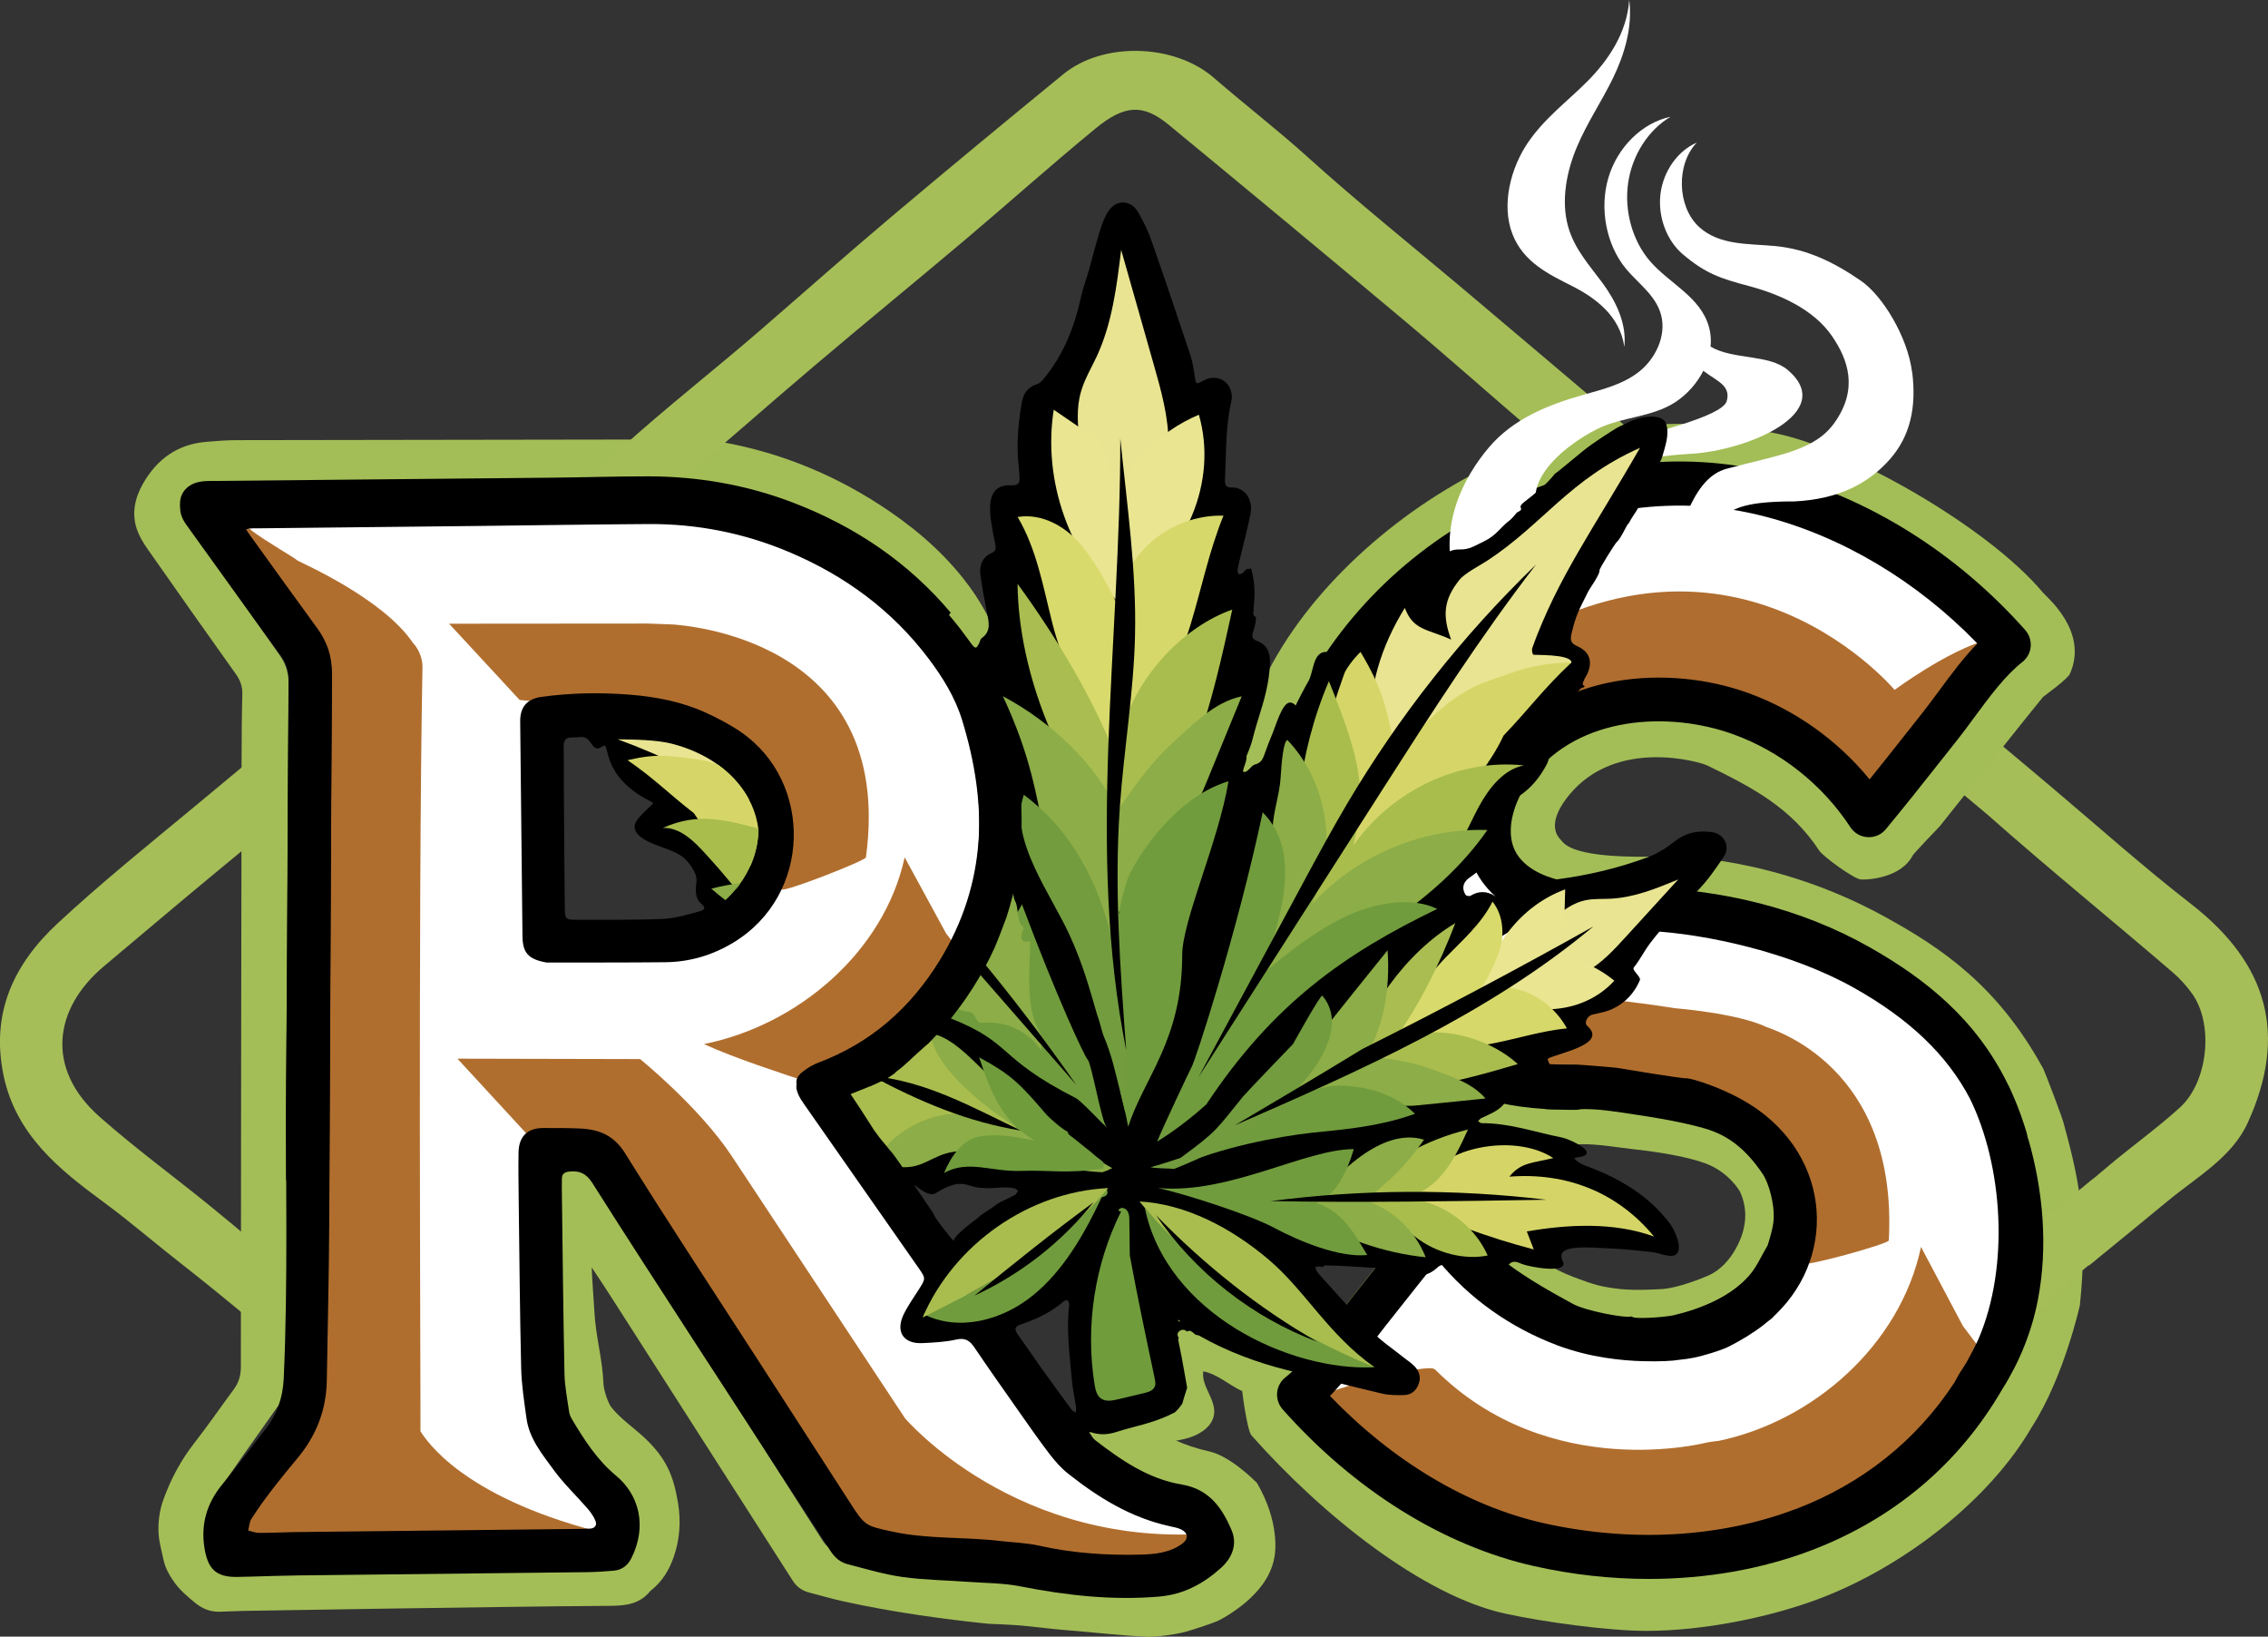 <?xml version="1.0" encoding="UTF-8"?>
<svg id="Calque_2" data-name="Calque 2" xmlns="http://www.w3.org/2000/svg" viewBox="0 0 438 315.99">
  <rect x="0" y="0" width="438" height="315.99" fill="#333333" stroke="none"/>
  <defs>
    <style>
      .cls-1, .cls-2, .cls-3, .cls-4, .cls-5, .cls-6, .cls-7, .cls-8, .cls-9, .cls-10, .cls-11, .cls-12, .cls-13, .cls-14, .cls-15, .cls-16, .cls-17, .cls-18, .cls-19, .cls-20 {
        stroke-width: 0px;
      }

      .cls-2 {
        fill: #719c3d;
      }

      .cls-3 {
        fill: #709c3c;
      }

      .cls-4 {
        fill: #b06e2e;
      }

      .cls-5 {
        fill: #d7d86a;
      }

      .cls-6 {
        fill: #d5d567;
      }

      .cls-7 {
        fill: #d6d668;
      }

      .cls-8 {
        fill: #a9bd4d;
      }

      .cls-9 {
        fill: #a9bd4f;
      }

      .cls-10 {
        fill: #a9bd50;
      }

      .cls-11 {
        fill: #a3be57;
      }

      .cls-12 {
        fill: #d8da6b;
      }

      .cls-13 {
        fill: #a4be57;
      }

      .cls-14 {
        fill: #af6d2f;
      }

      .cls-15 {
        fill: #a5be58;
      }

      .cls-16 {
        fill: #8cad47;
      }

      .cls-17 {
        fill: #729c3e;
      }

      .cls-18 {
        fill: #fff;
      }

      .cls-19 {
        fill: #e9e491;
      }

      .cls-20 {
        fill: #e9e591;
      }
    </style>
  </defs>
  <g id="Calque_2-2" data-name="Calque 2">
    <g>
      <g>
        <g>
          <g>
            <path class="cls-15" d="m63.49,262.24c-.18-2.37-.36-4.75-.65-7.11-.05-.4-.09-.79-.14-1.19-.08-.63.55-.96,1.1-.91.01-.42.02-.84.03-1.26-2.46-1.84-4.99-3.58-7.33-5.57-5.23-4.46-10.46-8.91-15.78-13.24-7.14-5.82-14.61-11.25-21.5-17.35-10.48-9.28-8.87-20.89.85-29.05,7.16-6.01,14.3-12.07,21.51-18.03,6.83-5.64,13.65-11.3,20.44-16.98-.12-3.92-.23-7.84-.35-11.76,0-.44.32-.66.66-.67,0-1.33,0-2.67,0-4-8.27,6.92-16.62,13.86-24.93,20.75-8.86,7.34-17.87,14.59-26.31,22.44-8.44,7.85-12.93,17.31-10.39,29.39,2.41,11.43,10.78,18.13,19.23,24.34,5.19,3.81,10.06,8.05,15.11,11.98,8.94,6.97,17.53,14.43,26.52,21.36.71.55,1.28,1.02,1.79,1.41.03-1.51.08-3.03.12-4.54Z"/>
            <path class="cls-13" d="m242.74,286.31c-.58-.58-5.17-5.16-9.14-6.06-10.95-2.48-10.59-6.76-19.84-6.09-7.46.54-4.13,6.38.67,8.59,3.84,1.77,7.53,3.06,11.32,4.93,2.79,1.37,6.6,1.89,8.5,4.51,1.05,1.44,1.42,2.93.98,4.62-.53,2-1.49,3.73-3.33,4.81-3.36,1.97-6.89,3.45-10.83,3.71-.67.04-1.33.15-1.99.2-2.07.17-4.14.44-6.21.45-2.37.01-4.75-.13-7.11-.36-2.87-.28-5.77-.54-8.59-1.15-2.34-.51-4.66-.86-7.03-.93-2.3-.07-4.62.04-6.89-.23-7.29-.84-14.55-1.89-21.65-3.84-1.25-.34-2.05-.94-2.74-2.02-9.87-15.49-19.78-30.95-29.69-46.42-4.17-6.51-8.34-13.02-12.51-19.54-.44-.68-.99-1.32-.9-2.22.12-1.24-.47-2.11-1.36-2.89-.72-.63-1.33-1.4-2.02-2.08-1.12-1.1-2-1.18-3.38-.41-1.59.89-6.7-1.71-6.8,0-.07,1.11-.48,4.11-.42,5.23.35,6.91-.26,13.59.08,20.5.24,4.83-1.08,9.61-.86,14.44.05,1.19,4.66,3.86,4.72,5.05.06,1.16-.04,3.2.66,4.08,2.02,2.57,6.46,8.18,8.66,10.59,1.67,1.83,2.16,3.75,3.37,5.89.25.44.44.73.59.93-.22.06-.5.41-.76,1.48-.66,2.73-.96,5.5-3.73,5.58-3.34.09-5.68-.06-9.02,0-10.02.17-21.36-3.6-30.05,0-6.79,2.81-13.2-.11-20.55,0-3.41.05-7.32-.07-10.73,0-2.15.05-3.08,3.26-3.75,1.38-.72-2.03-1-4.19-.29-6.35.56-1.7,1.12-3.39,2.14-4.89,1.59-2.33,3.18-4.66,4.8-6.96,2.48-3.53,4.98-7.04,7.47-10.55.85-1.2,1.22-2.52,1.13-3.99-.06-.97-.03-1.94-.03-2.9.03-43.72.06-87.45.13-131.17,0-2.11-.48-3.95-1.69-5.65-5.93-8.37-11.85-16.75-17.78-25.13-.3-.42-.67-.82-.86-1.3-.18-.46-.3-1.01-.23-1.49.23-1.56,2.91-4.44,5.2-4.19.8.08,1.62-.02,2.43-.08.96-.07,1.91-.27,2.86-.27,28.72-.05,57.44-.07,86.16-.14,3.59,0,7.1.43,10.57,1.3,10.45,2.61,19.91,7.25,28.34,13.96,4.86,3.87,9.12,8.3,12.02,13.9.37.71.91,1.38,1.5,1.91,2.29,2.05,5.58,1.28,6.85-1.52.71-1.57.45-3.09-.32-4.5-.92-1.7-1.9-3.38-3-4.95-4.33-6.17-9.84-11.12-16.01-15.35-9.87-6.76-20.67-11.28-32.46-13.39-3.16-.57-6.34-.63-9.52-.71-1.7-.04-3.4.23-5.1.23-26.35.05-52.69.07-79.04.12-1.92,0-3.84.17-5.76.32-5.57.43-9.58,3.31-12.3,8.08-1.56,2.74-2.23,5.72-1.18,8.81.45,1.31,1.19,2.56,1.99,3.71,5.67,8.1,11.37,16.18,17.11,24.23.86,1.21,1.3,2.41,1.26,3.92-.11,4.32-.13,8.64-.14,12.96-.06,38.96-.13,77.92-.14,116.87,0,1.66-.39,3.04-1.36,4.35-2.56,3.47-5.01,7.02-7.66,10.42-2.59,3.32-4.53,6.96-5.95,10.91-.74,2.06-1.03,4.22-.93,6.36.08,1.76.6,3.51.97,5.26.35,1.63,1.16,3.03,2.13,4.38,1.11,1.53,2.5,2.7,3.95,3.89,1.41,1.15,2.9,1.76,4.67,1.73,1.56-.03,3.11-.13,4.66-.16,9.2-.15,18.4-.31,27.6-.44,14.47-.2,28.94-.44,43.41-.54,2.97-.02,5.61-.4,7.58-2.86.05-.06.11-.1.17-.14,2.11-1.67,3.45-3.86,4.33-6.37,1.21-3.45,1.44-6.98.84-10.57-.87-5.26-2.31-8.53-6.23-12.29-2.1-2.02-4.84-3.83-6.63-6.11-.68-.86-1.47-3.36-1.52-4.47-.21-5.13-1.51-9.07-1.77-14.2-.04-.79-.5-7.07-.5-8.32.66.94,3.58,5.44,3.97,6.04,7.46,11.65,14.91,23.3,22.37,34.95,4.17,6.51,8.35,13.01,12.51,19.53.77,1.2,1.84,1.91,3.18,2.26,2.15.56,4.29,1.18,6.46,1.66,9.43,2.1,19.57,3.47,27.89,4.34.77.08,4.43.12,7.71.47,2.85.3,5.5.62,8.15.83,5.19.41,9.85.99,15.05,1.22,1.51.07,5.45-.4,7.55-1,1.6-.46,5.21-1.66,6.02-2.04,2.27-1.06,5.2-3.28,6.35-4.43.86-.86,3.89-3.56,4.65-7.98.15-.85,1.01-6.67-3.38-14.23Z"/>
          </g>
          <path class="cls-15" d="m309.44,94.06c.75.11,1.49.28,2.22.48,1.08.01,2.17.02,3.25.04-.74-.58-.21-2.04.89-1.74,1.41.39,2.82.81,4.21,1.26.51.17,1-1,1.5-.82,2.32.01.26-2.45,2.58-2.44-6.35-5.4-8.32-7-14.68-12.36-9.22-7.77-18.4-15.61-27.64-23.37-9.77-8.2-19.71-16.19-29.19-24.75-5.87-5.3-12.19-10.17-18.2-15.37-7.6-6.57-21.33-6.97-29.03-.67-11.16,9.14-22.29,18.32-33.31,27.62-8.52,7.19-16.86,14.59-25.29,21.88-8.83,7.64-18.05,14.81-26.73,22.67-3.58,3.24-7.13,6.82-11.23,9.41-2.38,1.5-4.58,3.21-6.71,5.01,3.76-.03,7.52-.08,11.28-.09.45,0,.89,0,1.34,0,.48-.03.97-.06,1.45-.09,1.23-.11,2.47-.21,3.7-.23.31-.02.53.14.67.36.44,0,.88.03,1.32.04,2.7-2.26,5.41-4.52,8.1-6.79,9.14-7.7,18.07-15.64,27.19-23.36,9.72-8.24,19.59-16.3,29.33-24.52,8.43-7.12,16.65-14.48,25.17-21.47,5.62-4.61,9.2-4.68,14.08-.66,15.28,12.59,30.52,25.23,45.69,37.96,8.32,6.98,16.44,14.22,24.7,21.28,4.27,3.64,8.54,7.28,12.82,10.93.13-.14.31-.23.52-.2Z"/>
          <path class="cls-15" d="m423.16,174.55c-9.31-7.23-18.09-15.08-27.08-22.67-9.92-8.38-15.35-12.78-25.2-21.24,3.45,4.21-3.76.46-3.07.94,1.16.81-2.54,1.21-1.99,2.52.45,1.08-2.25,1.34-1.96,2.47.54,2.15,1.87,3.35,1.75,5.57,1.42,1.23,16.86,13.94,18.27,15.19,11.72,10.38,23.87,20.23,35.73,30.42,1.39,1.19,2.65,2.59,3.72,4.08,4.28,5.97,3.04,17.08-2.29,21.95-4.53,4.14-9.56,7.67-14.2,11.63-1.41,1.2-2.82,2.39-4.25,3.57.05.07.09.16.11.27.87,4.98,1.07,10.08.67,15.14,5.12-4.17,10.23-8.35,15.32-12.55,5.55-4.58,12.33-8.38,15.37-15,7.79-17.01,3.95-30.75-10.9-42.29Z"/>
          <path class="cls-11" d="m398.65,217.28c-.17-1.05-3.74-10.37-4.1-11.03-8.78-15.97-19.54-23.21-30.7-29.33-21.22-11.65-40.66-11.64-41.77-11.6-18.84.7-20.01-2.52-20.64-3.15-2.8-2.8.18-6.96,1.63-8.72,9.22-11.16,25.4-6.26,26.55-5.7,8.81,4.28,16.28,8.2,21.71,16.48.74,1.13,6.72,5.5,8.07,5.58,1.36.08,7.76-.29,10.01-4.69.16-.32,5.15-5.55,5.21-5.6,0,0,19.59-24.64,19.92-24.94.43-.37,4.74-3.43,5.21-4.5,3.63-8.16-4.46-14.76-5.21-15.66-10.64-12.73-37.32-27.88-51.72-30.77-20.07-4.03-41.02-1.34-58.84,8.18-17.41,9.3-34.05,24.96-41.32,42.63-9.88,25.24-5.15,60.56,18.78,72.52,1.16.58,12.39,7.57,13.7,8.09,1.15.46,2.29.71,3.13,1.14.07.04,3.33,1.28,3.42,1.28.65-.03,17.26,4.27,16.96,3.63,0,.06,2.18.02,3.06,0s3.47-.19,3.8-.2c2.84-.06,6.95.61,9.77.95.45.05,9.04.88,14.12,2.77,4.41,1.64,6.52,5.2,6.66,5.5.98,2.17,1.29,4.63.67,7.09,0,.46-1.78,6.91-6.96,9.11s-8.21,2.52-8.7,2.54c-.3,0-4.8.35-8.22,0-3.65-.43-4.89-.79-8.88-2.29-9.28-3.49-11.6-9.02-20.08-13.36-1.2-.61-4.47-1.03-5.82-1.11-1.35-.07-2.65.49-3.51,1.53-3.65,4.39-7.23,8.92-10.69,13.31-1.02,1.29-2.04,2.58-3.06,3.87-1.14,1.44-2.28,2.98-3.39,4.48-2.9,3.93-10.24,1.11-13.58,3.75-.92.73-3.94,6.68-4.05,7.85-.1,1.16,1.09,9.32,1.87,10.2,13.82,15.59,33.2,30.97,48.98,34.43,7.4,1.62,19.94,3.34,27.29,3.34,11.03,0,23.94-2.61,33.61-6.29,15.92-6.06,32.57-18.76,40.89-33.14,6.21-9.65,9.24-23.45,9.24-23.45,1.51-15.03.18-23.12-3.02-34.68Zm-177.34,62.86c2.14-1.58,4.97-1.71,7.55-2.34s5.37-2.25,5.62-4.9c.27-2.83-2.54-5.33-2.1-8.13,2.68.52,4.81,2.51,7.27,3.7s6.03,1.22,7.3-1.2c.78-1.49.32-3.4-.72-4.74s-2.55-2.2-4.05-2.97c-4.86-2.51-10.01-4.45-15.32-5.76-.72-.18-1.51-.34-2.19-.02-1.01.47-1.3,1.84-1,2.92s1,1.99,1.5,3c2.21,4.44-.58,10.58-5.38,11.83-1.05.27-2.15.34-3.15.74s-1.94,1.25-1.99,2.33c-.05,1.13.85,2.07,1.75,2.76,2.17,1.69,4.71,2.93,4.91,2.78Zm125.47,11.22c-14.57,5.54-31.88,6.5-48.75,2.7-14.58-3.29-29.07-11.95-41.17-24.54,2.73-2.81,5.11-6.03,7.43-9.18,1.11-1.5,2.16-2.93,3.21-4.24,1.03-1.29,2.05-2.59,3.07-3.88,2.33-2.94,4.71-5.95,7.11-8.93,6.03,7.37,13.92,13,23.07,16.45,6.27,2.36,12.52,2.97,16.65,3.07,3.27.08,5.48-.03,7.02-.28.91-.1,1.76-.21,2.53-.36,1.71-.31,5.48-1.44,6.94-2.19,2.32-1.18,4.6-2.54,6.69-4.16,13.91-10.75,13.93-30.82-1.06-41.56-5.52-3.95-12.98-6.15-13.84-6.07-.91.08-12.97-1.95-12.88-1.94-.43-.14-8.13-.73-8.6-.72-8.04.11-14.3-.72-20.24-3.25-1.13-.56-2.44-1.08-3.7-1.58-1.15-.46-2.34-.93-3.18-1.36-20.03-10.02-29.23-34.46-20.97-55.58,6.5-15.78,18.71-29.07,34.38-37.44,15.94-8.51,33.73-10.88,50.1-6.66,15.1,3.86,29.62,12.53,41.29,24.58-2.73,2.81-5.11,6.03-7.43,9.18-1.11,1.5-2.16,2.92-3.2,4.24l-3.05,3.86c-2.33,2.95-4.72,5.97-7.13,8.96-6.2-7.58-14.4-13.43-23.57-16.72-15.05-5.41-36.65-4.23-48.51,11.15-5.65,7.33-8.51,18.23-2.16,26.08,6.61,8.18,18.79,8.56,27.67,8.84.82.03,1.62.05,2.39.08.49.02.95-.06,1.39-.19,11.4.59,27.67,4.22,39.73,10.98,10.9,6.11,18.06,13.08,22.44,21.42,6.35,12.96,7.68,32.36,1.64,46.43-.73,1.57-1.52,3.09-2.35,4.57-.26.42-.52.84-.79,1.24-.55.81-1.04,1.68-1.51,2.58-7.31,11.16-17.75,19.52-30.65,24.43Z"/>
        </g>
        <path class="cls-15" d="m404.31,227.53c-3.67,3-7.37,5.96-11.08,8.91-6.02,4.79,4.46,1.96-1.46,6.88-3.2,2.66-3.91,4.36-1.51,6.98,2.46,2.68-2.02,7.33.44,5.45,7.16-5.47,5.15-5.38,12.16-11.05.72-.58,1.44-1.17,2.16-1.76-.24-5.14-.48-10.28-.71-15.42Z"/>
      </g>
      <g>
        <path class="cls-18" d="m291.01,107.81c7.73-9.82,20.99-13.93,33.48-13.58s24.51,4.55,36.29,8.7c6.85,2.41,14.15,5.16,18.29,11.12,4.89,7.05,3.87,16.91-.26,24.43-4.13,7.52-10.85,13.22-17.42,18.75-1.45,0-2.9.18-4.31.54-5.4-14.52-21-24.55-36.45-23.42-5.1.37-10.17,1.83-15.26,1.25-7.46-.85-14.16-6.49-16.28-13.7-2.12-7.21.47-15.57,1.91-14.1Z"/>
        <path class="cls-18" d="m233.62,294.98c-.46-3.42-4.05-5.53-7.43-6.18-3.38-.65-6.95-.36-10.2-1.51-4.81-1.69-8.02-6.14-10.91-10.34-14.11-20.47-28.21-40.94-42.32-61.41-1.04-1.51-2.11-3.11-2.23-4.94-.25-3.75,3.4-6.41,6.45-8.59,14.24-10.21,23.93-26.76,25.14-44.24,1.21-17.48-6.34-35.5-20.11-46.34-15.7-12.37-36.94-14.56-56.92-15.21-25.06-.81-50.17.06-75.11,2.61-.76,3.07,1.93,6.48,3.5,5.68,14.03,6.17,29.65,14.11,33.65,28.9,2.29,8.45.16,17.38-1.67,25.94-6.53,30.67-9.06,62.32-5.88,93.52,1.24,12.14,3.54,24.69,10.73,34.55s20.51,16.2,31.93,11.9c3.57-1.34,7.18-4.61,6.33-8.33-.85-3.71-5.31-5.03-8.39-7.26-6.53-4.72-7.07-14.07-6.99-22.13.09-9.37.18-18.73.27-28.1.04-4.69.76-10.43,5.1-12.2,5.23-2.14,10.17,3.43,13.1,8.25,8.75,14.4,17.5,28.8,26.26,43.2,5.49,9.03,11.22,18.32,19.88,24.38,15.14,10.58,35.35,8.88,53.7,6.76,2.79-.32,5.66-.67,8.11-2.05,2.45-1.38,4.39-4.06,4.01-6.84Zm-94.11-118.08c-2.79,1.89-5.22,3.22-8.51,3.99-1.2.28-2.23.05-3.07-.49-1.21,1.14-2.45,2.26-3.74,3.31-2.74,2.21-6.33.49-7.53-2.25-.48,0-.96-.07-1.43-.2-2.05,1.95-5.88,1.76-7.55-.7-7.19-10.54-2.58-24.62-3.65-36.42-.42-4.67,4.73-6.52,7.78-4.72,1.28-2.93,3.13-5.47,5.82-7.37,2.71-1.92,5.94-.68,7.27,1.81,2.31.26,4.58,1.99,4.72,4.4.19,3.16-.36,6.16-1.22,9.09,3.33-.46,6.73,2.49,5.23,6.81-.24.7-.51,1.39-.79,2.07,2.76.66,4.5,4.35,3.51,7.12-.14.38-.28.75-.43,1.12,1.27.83,2.19,2.25,2.4,3.85,3.18,1.41,4.89,6.07,1.18,8.58Z"/>
        <path class="cls-18" d="m268.49,189.05c3.05-4.26,2.89-9.92,3.97-15.04s4.83-10.72,10.04-10.2c3.15.32,5.57,2.78,7.99,4.81,3.68,3.08,7.96,5.43,12.53,6.88,11.27,3.57,23.49,1.56,35.22,2.98,16.4,1.99,31.81,11.09,41.48,24.49,9.67,13.4,13.45,30.89,10.17,47.09-3.1,15.32-12.72,29.52-26.57,36.75-6.08,3.17-12.76,4.98-19.44,6.54-10.38,2.43-20.97,4.35-31.63,4.12-19.61-.42-38.95-8.44-53.11-22.01-2.58-2.47-5.16-5.59-4.81-9.15.28-2.86,2.4-5.14,4.41-7.2,3.33-3.42,6.67-6.84,10-10.26,4.22-4.33,9.97-9.04,15.62-6.89,5.87,2.23,8.13,10.94,14.39,11.46,4.5.37,6.04,2.03,10.01,4.17,1.9,1.02,6.02-.27,7.79.95,2.38,1.63,5.46-1.37,8.33-1.72,5.14-.63,10.36-.55,15.46-1.46s1.49-6.98,4.73-11.01,3.98-3.61.52-8.59c-.42-8.44-8.15-19-7.8-18.25.75,1.63-9.88-7.35-18.24-6.16-5.84.83-11.37-3.65-17.26-3.44-6.42.23-12.9-2.48-17.24-7.21-4.35-4.73-6.5-11.41-16.58-11.66Z"/>
        <g>
          <g>
            <path class="cls-4" d="m331.74,211.76c-.25-.38-35.49-5.28-35.49-5.28l1.16-14.78s14.68,1.12,26.07,2.96c.08.01,12,.95,17.59,3.6,1.01.48,25.53,7.43,23.7,41.23-.04.68-16.78,5.31-16.78,4.46,0-31.39-11.12-24.32-16.25-32.19Z"/>
            <path class="cls-4" d="m277.09,264.38c-1.35-1.35-21.4,4.1-22.41,5.46,65.03,60.09,120.56,14.43,127.44-9.81l-3.03-4c-2.7-5.09-5.4-10.18-8.1-15.28-4.04,19.07-20.99,33.74-39.25,37.48.2-.1-2.39.32-2.02.26,0,0-30.46,8.05-52.62-14.12Z"/>
            <path class="cls-14" d="m292.36,147.49s-12.72-14.64-12.54-14.79c50.59-41.93,86.07.5,86.07.5,0,0,10.12-7.51,17.77-9.63.45-.13-24.87,31.88-25.42,31.32-38.54-38.54-65.88-7.4-65.88-7.4Z"/>
          </g>
          <path class="cls-1" d="m391.65,219.87c-.16-.97-.5-1.94-.8-2.88-.74-2.29-1.59-4.43-2.52-6.46-.03-.07-.05-.13-.08-.2-.15-.35-.33-.71-.53-1.07-6.04-12.3-15.54-20.07-26.61-26.35-13.23-7.51-28.79-11.3-44-11.52,0,0,0,0,0,0-.75-.03-1.53-.05-2.33-.08-7.65-.24-17.16-.54-21.32-5.69-3.41-4.22-1.21-11.02,2.29-15.54,9.26-12.01,26.66-12.74,38.9-8.34,9.21,3.31,17.28,9.7,22.71,17.98.74,1.13,1.97,1.84,3.32,1.91,1.36.08,2.65-.49,3.51-1.53,3.65-4.4,7.24-8.94,10.71-13.33l3.04-3.84c1.14-1.43,2.28-2.98,3.38-4.48,2.9-3.93,5.9-8,9.25-10.64.92-.73,1.5-1.8,1.6-2.96.1-1.16-.28-2.32-1.05-3.2-13.22-14.91-30.4-25.65-48.38-30.24-18.43-4.75-38.4-2.12-56.22,7.4-17.41,9.3-30.99,24.11-38.26,41.78-9.88,25.24,1.13,54.39,25.06,66.35,1.16.58,2.51,1.12,3.82,1.64,1.15.46,2.34.93,3.18,1.36.07.04.15.07.23.1,5.53,2.37,11.21,3.67,17.83,4.08,0,.06,1.76.14,2.64.12.71.02,1.41.04,2.14.04.4,0,.81,0,1.21,0,.33,0,.64-.05.95-.13,2.84-.06,4.96.23,7.77.64,4.34.64,10.91,1.58,16.12,3.08,4.68,1.35,8.02,4.12,11.16,8.72,1.34,1.97,2.27,6.03,2.17,8.38,0,.46.02,1.77-1.17,5.47-1.16,1.95-2.1,4.15-3.54,5.8-3.54,4.08-9.29,6.45-14.7,7.72-1.77.36-7.88.83-7.97.2-1.27.42-8.98-1.09-11.38-2.4-8.71-4.74-17-9.63-22.33-17.75-.74-1.13-1.97-1.84-3.32-1.91-1.35-.07-2.65.49-3.51,1.53-3.65,4.39-7.23,8.92-10.69,13.31-1.02,1.29-2.04,2.58-3.06,3.87-1.14,1.44-2.28,2.98-3.39,4.48-2.9,3.93-5.9,7.99-9.24,10.64-.92.73-1.5,1.8-1.6,2.96-.1,1.16.28,2.32,1.05,3.2,13.82,15.59,31.05,26.34,48.51,30.27,7.39,1.67,14.87,2.49,22.22,2.49,11.03,0,21.76-1.86,31.43-5.54,15.92-6.06,28.55-16.76,36.86-31.14,3.32-5.25,5.67-11.09,6.85-17.2,1.96-10.19,1.05-20.98-1.86-31.09Zm-44.88,71.49c-14.57,5.54-31.88,6.5-48.75,2.7-14.58-3.29-29.07-11.95-41.17-24.54,2.73-2.81,5.11-6.03,7.43-9.18,1.11-1.5,2.16-2.93,3.21-4.24,1.03-1.29,2.05-2.59,3.07-3.88,2.33-2.94,4.71-5.95,7.11-8.93,6.03,7.37,13.92,13,23.07,16.45,6.27,2.36,12.52,2.97,16.65,3.07,3.27.08,5.48-.03,7.02-.28.91-.1,1.76-.21,2.53-.36,1.71-.31,5.48-1.44,6.94-2.19,2.32-1.18,4.6-2.54,6.69-4.16,13.91-10.75,13.93-30.82-1.06-41.56-5.52-3.95-12.98-6.15-13.84-6.07-.91.08-12.97-1.95-12.88-1.94-.43-.14-8.13-.73-8.6-.72-8.04.11-14.3-.72-20.24-3.25-1.13-.56-2.44-1.08-3.7-1.58-1.15-.46-2.34-.93-3.18-1.36-20.03-10.02-29.23-34.46-20.97-55.58,6.5-15.78,18.71-29.07,34.38-37.44,15.94-8.51,33.73-10.88,50.1-6.66,15.1,3.86,29.62,12.53,41.29,24.58-2.73,2.81-5.11,6.03-7.43,9.18-1.11,1.5-2.16,2.92-3.2,4.24l-3.05,3.86c-2.33,2.95-4.72,5.97-7.13,8.96-6.2-7.58-14.4-13.43-23.57-16.72-15.05-5.41-36.65-4.23-48.51,11.15-5.65,7.33-8.51,18.23-2.16,26.08,6.61,8.18,18.79,8.56,27.67,8.84.82.03,1.62.05,2.39.08.49.02.95-.06,1.39-.19,11.4.59,27.67,4.22,39.73,10.98,10.9,6.11,18.06,13.08,22.44,21.42,6.35,12.96,7.68,32.36,1.64,46.43-.73,1.57-1.52,3.09-2.35,4.57-.26.42-.52.84-.79,1.24-.55.81-1.04,1.68-1.51,2.58-7.31,11.16-17.75,19.52-30.65,24.43Z"/>
        </g>
        <path class="cls-18" d="m281.22,112.73c-3.78-11.08,1.58-20.78,6.35-26.38,4.76-5.6,11.62-8.26,18.31-10.15,3.69-1.05,7.52-1.97,10.64-4.42,3.12-2.44,5.36-6.89,4.27-10.98-1.02-3.81-4.42-6.04-6.82-8.96-3.78-4.61-5.11-11.56-3.36-17.51,1.76-5.94,6.53-10.63,12.02-11.79-4.31,2.54-7.45,7.44-8.21,12.84s.86,11.15,4.25,15.06c3.77,4.35,9.71,6.85,11.35,12.63,1.59,5.63-1.99,11.69-6.55,14.62-4.57,2.93-10.23,2.76-15.04,5.15-5.96,2.97-18.08,11.89-8.15,20.06.59.48-12.06,3.18-19.04,9.82Z"/>
        <path class="cls-18" d="m306.16,94.24c.42-1.55,1.33-6.16,8.62-9.24,3-1.27,17.75-4.45,18.68-7.54,1.03-3.47-2.88-4.15-5.49-6.7s-4.79-6.86-5.28-10.44c3.23,1.87,4.47,4.76,7.7,6.63,4.44,2.57,11.25,1.38,14.91,4.52,9.6,8.22-7.88,15.55-18.81,16.15-15.41.85-18.03,5.17-21.38,11.19l1.05-4.56Z"/>
        <path class="cls-18" d="m313.69,66.94c-.86-6.01-5.69-9.49-10.1-11.72-4.41-2.24-9.38-4.55-11.5-10.02-2.22-5.72-.29-12.85,2.98-17.66,3.28-4.81,7.7-8.01,11.61-11.96,3.9-3.95,7.51-9.21,7.96-15.58.68,5.26-.95,10.59-3.15,15.11-2.2,4.52-4.97,8.56-6.95,13.25-1.98,4.68-3.11,10.35-1.71,15.36,1.22,4.36,4.12,7.49,6.6,10.85,2.48,3.36,4.75,7.68,4.27,12.37Z"/>
        <path class="cls-18" d="m369.26,71.83c-.87-6.88-5.75-14.75-9.78-17.55-5.27-3.65-10.44-6.17-16.61-6.77-5.13-.5-10.83-.06-14.79-3.74-4.21-3.91-4.4-12.08-.39-16.24-3.67,1.58-6.46,5.5-7.01,9.87-.55,4.37,1.15,9,4.28,11.67,4.44,3.77,7.32,4.7,12.74,6.14,5.82,1.55,12.52,4.41,16.14,9.74,3.06,4.5,5.09,10.13.44,16.67-3.89,5.48-10.92,6.22-20.82,8.88-3.33.9-5.58,3.78-7.52,8.21,0,0,0,.02,0,.02.22.03.44.06.66.09,1.01.11,2.01.22,3.03.28.23.01.38.15.46.32.83.14,1.65.28,2.48.41.03-.02.05-.05.08-.07,2.43-1.77,4.88-2.95,13.88-2.95,8.6-.41,14.36-3.54,18.38-8.06s5.23-10.15,4.37-16.95Z"/>
        <g>
          <path class="cls-4" d="m130.23,137.91c-.5-.09-29.87-2.76-29.87-2.76l-13.63-14.73,38.42-.03c.1,0,4.8.16,4.9.18.91.15,42.99,2.18,37.18,44.97-.09.64-16.26,6.95-16.26,6.15,0-29.85-10.36-31.94-20.74-33.76Z"/>
          <path class="cls-4" d="m182.71,180.22c-2.67-4.9-5.34-9.79-8-14.69-3.99,18.34-20.73,32.45-38.76,36.05.61.27,1.26.48,1.91.54-.49-.44-1.21-.61-1.91-.54,5.75,2.68,15.22,5.72,20.68,7.54,12.75-4.55,22.65-12.81,29.08-25.05l-3-3.84Z"/>
          <path class="cls-4" d="m81.2,276.35c.06-6.29-.49-100.13.39-147.64,0-1.82-.91-3.64-1.82-4.55-5.76-8.59-21.42-15.41-22.31-15.93-.71-.64-6.08-3.68-8.86-5.79-.06-.01-.12-.13-.15-.16,0-.01-.2-.13-.19-.15-.27-.16-.63.05-.64.06-.54.16-.02,1.03.03,1.03,3.88,6.8,6.99,12.91,12.35,19.17,1.82,2.86,2.87,4.85,2.87,6.03-.35,44.75-.43,135.88-1.03,137.92-.64,10.39-8.67,18.25-14.47,26.9-2.11,3.14-.91,2.24-1.53,2.24-.05,0,1,0,1.05-.01-.44.05,1.25.06,1.25.06,0,0,1.03.45,1.92.46.28.01-.45.01,0,0,12.21.06,65.91-.14,65.1-.36-25.93-6.8-32.79-17.49-33.95-19.27Z"/>
          <path class="cls-4" d="m217.17,304.33s-39.66-5.71-40.04-5.63c-11.21,2.39-17.34-11.2-17.34-11.2,0,0-25.97-37.33-26.59-38.46-7.56-13.82-17.07-29.72-17.07-29.72l-14.51-.51-13.28-14.41,35.28.08s11.32,9.16,17.62,18.61c.69,1.03,33.55,50.75,33.55,50.75,0,0,21.62,25.49,59.93,22.14,1.22-.11-17.55,8.34-17.55,8.34Z"/>
        </g>
        <path class="cls-1" d="m330.6,160.65c-2.64-.34-5.02.08-7.22,1.83-1.57,1.25-3.36,2.37-5.24,3.06-5.6,2.07-11.41,3.44-17.33,4.22-3.6.48-7.2.78-10.32,2.96-.46.32-1.41.49-1.84.24-1.62-.97-3.11-.95-4.69,0-.2.12-.78,0-.91-.18-.82-1.24-.51-2.49.78-3.36,2.28-1.55,4.22-3.43,5.43-5.95.63-1.31,1.04-2.66.54-4.15-.28-.83-.84-1.87-.56-2.51.34-.79,1.4-1.29,2.18-1.87.61-.44,1.28-.8,1.91-1.21,2.33-1.53,4.04-3.63,5.33-6.06,1.04-1.95.58-3.67-1.18-4.98-.3-.22-.69-.34-.95-.6-.16-.16-.28-.65-.21-.71.3-.23.6-.46.91-.69.03-.15.08-.3.21-.4,2.17-1.84,4.25-3.8,6.27-5.8.26-.26.5-.5.78-.73.29-.24.49-.55.77-.79.12-.1.23-.16.37-.22.08-.01.15-.02.23-.03.02-.04.04-.08.06-.12.05-.03.1-.08.15-.12-.58-.24-.49-.49-.02-1.48.13-.27.31-.52.44-.79,1.14-2.39.56-4.35-1.83-5.42-1.23-.55-1.48-1.11-1.18-2.39.9-3.83,1.45-4.59,3.2-8.13.35-.71,2.33-3.38,2.22-4.16-.05-.32,2.98-5.13,3.29-5.41,1.03-.94,1.98-3.58,2.42-3.73.29-.75,1.38-2.17,1.74-2.88,1.07-2.1,1.7-4.78,3.31-6.39-.62-.26.99-2.23,1.35-3.5.59-2.09,1.4-4.25.78-6.33-.66-2.2-5.07-1.47-7.1-.42-.72.37-1.9.82-2.6,1.26-.88.56-4.19,2.57-6.58,4.52-.36.29-4.84,4.04-5.22,4.23-1.79,2.25-3.67,3.69-5.94,5.47-1.7,1.33.48,1.09-1.42,2.04-.4.49-.99,1.19-1.32,1.44-1.93,1.45-2.59,2.96-5.08,4.14-1.66.79-2.76,1.59-4.63,1.53-1.91-.06-3.15.88-3.94,2.5-.8,1.62-1.5,3.29-2.31,4.91-.69,1.39-.73,1.37-2.2.63-.47-.24-.93-.5-1.43-.68-2.64-.98-3.91,2.12-4.57,3.37-.95,1.79-2.38,3.15-2.83,5.14-.21.94-1.7-.3-2.85-.41-1.89-.17-2.55,3.71-3.69,5.11-.53.65-1.27-.9-2.23-.78-1.87.22-2.11,2.51-2.63,4.23-.67,2.24-1.39,4.46-2.01,6.71-.31,1.13-.72-1.18-2.1-1.17-1.48,0-2.74,4.51-3.31,5.84-.68,1.59-1.08,2.7-1.67,4.33-.32.91-.71,1.52-1.77,1.79-.81.21-1.37,1.64-2.21,1.42-.41-.11.8-2.2.55-2.98,1.46-3.47.93-2.9,2.34-7.36,1.12-3.55,2.13-7.05,2.22-10.78.04-1.92-.56-3.43-2.46-4.13-.91-.34-1.12-.83-.82-1.72.26-.78.5-1.6.55-2.42.01-.17.02-.32.04-.47-.35-.13-.63-.47-.52-.93.09-.38.03-.81.07-1.2.04-.42.1-.83.12-1.25.05-.78.05-1.56,0-2.34-.07-1.25-.29-2.49-.63-3.69-.29.07-.59.12-.87.11-.25.25-.51.51-.75.77-.16.18-.52.17-.79.25-.08-.28-.26-.57-.22-.82.16-.89.39-1.76.6-2.65.64-2.71,1.35-5.42,1.91-8.15.61-2.98-1.28-5.23-3.62-5.14-1.18.04-1.35-.56-1.3-1.55.25-5.04.07-10.12,1.23-15.09.08-.36.12-.75.09-1.12-.27-2.85-2.94-4.26-5.45-2.9-1.52.82-1.46.82-1.72-.89-.21-1.41-.45-2.84-.9-4.19-2.45-7.37-4.93-14.73-7.5-22.06-.64-1.84-1.53-3.62-2.5-5.32-1.4-2.42-4.16-2.57-5.72-.29-.78,1.14-1.27,2.53-1.69,3.87-.79,2.51-1.41,5.07-2.13,7.6-.49,1.74-1.15,3.44-1.53,5.21-1.25,5.76-3.37,11.1-7.15,15.7-.36.44-.82.93-1.32,1.08-1.83.56-2.67,1.84-2.97,3.62-.7,4.11-1.06,8.23-.57,12.39.08.67.11,1.35.15,2.03.07,1.14-.33,1.54-1.59,1.48-2.57-.12-3.88,1.16-4.07,3.76-.07,1.04.01,2.11.16,3.15.21,1.49.49,2.98.82,4.45.17.76.14,1.33-.65,1.68-1.99.89-2.47,2.56-2.2,4.5.33,2.31.77,4.61,1.21,6.9.35,1.84.96,3.69-.99,5.09-.27.19-.33.67-.5,1-.55,1.06-.69,1.07-1.49.09-.14-.18-.26-.37-.39-.55-8.64-12.11-20.13-20.49-33.93-25.8-9.03-3.47-18.43-5.1-28.1-5.11-6.27,0-12.53.2-18.8.26-21.74.22-43.49.42-65.23.63-.97,0-1.98,0-2.92.24-3.01.75-4.28,3.62-2.85,6.35.35.66.81,1.27,1.25,1.88,5.83,8.08,11.63,16.19,17.51,24.23,1.13,1.54,1.64,3.07,1.62,4.99-.19,25.9-.24,51.8-.47,77.69-.16,19.02.37,38.04-.49,57.05-.17,3.68-1.29,6.93-3.56,9.81-2.8,3.56-5.5,7.2-8.37,10.7-2.91,3.55-4.08,7.58-3.4,12.04.63,4.14,2.17,5.82,6.41,5.74.98-.02,1.96-.04,2.94-.07,2.87-.07,5.74-.19,8.6-.22,18.65-.22,37.3-.41,55.94-.63,1.73-.02,3.47-.14,5.2-.29,1.55-.14,2.66-.98,3.36-2.37,3.14-6.23,1.49-12.31-2.95-15.98-3.59-2.97-6.11-6.86-8.47-10.83-.27-.45-.5-.96-.58-1.47-.35-2.46-.85-4.93-.9-7.4-.24-11.85-.36-23.7-.51-35.56,0-.68,0-1.36.01-2.04,0-.93.48-1.29,1.39-1.4,1.98-.22,3.31.34,4.47,2.17,6.62,10.46,13.37,20.84,20.1,31.23,8.63,13.29,17.3,26.56,25.92,39.86.83,1.28,1.9,2.19,3.33,2.55,3.5.9,6.99,1.96,10.56,2.46,4.25.59,8.57.64,12.86.95,3.31.24,6.67.22,9.9.86,8.85,1.74,17.7,2.74,26.75,1.98,4.81-.4,8.67-2.52,12.06-5.59,2.03-1.84,3.17-4.44,2.01-7.19-1.83-4.35-4.35-7.98-9.64-8.86-6.43-1.07-11.69-4.69-16.74-8.58-.45-.35-.72-.93-1.07-1.41l-.07-.11s.12-.04.32,0c1.84.61,3.43.45,5.07-.09,2.15-.7,4.37-1.16,6.53-1.85,1.49-.48,2.99-1.04,4.37-1.77.1-.05.19-.1.28-.15.56-.49,1.03-1.08,1.44-1.71.01-.04.02-.09.03-.13.15-.62.36-1.23.55-1.85.11-.35.22-.69.33-1.04-.16-.86-.31-1.72-.46-2.58-.38-2.2-.78-4.39-1.25-6.57-.04-.19,0-.36.09-.48-.02-.03-.04-.07-.06-.1-.69-1.03.87-1.98,1.63-1.11.31-.23.71-.18,1.01.06.22.19.44.37.67.56.27.04.54.08.76.2,5.29,3,10.93,5.11,16.8,6.59,6.14,1.55,12.27,3.11,18.44,4.56,1.37.32,2.84.32,4.26.29,1.41-.04,2.38-.87,2.85-2.22.45-1.28.06-2.41-.82-3.33-.62-.65-1.4-1.14-2.1-1.7-2.05-1.65-4.28-3.13-6.12-4.99-3.4-3.43-6.57-7.08-9.83-10.64-.31-.33-.61-.68-.85-1.06-.15-.23-.17-.53-.25-.81.28-.02.57-.1.84-.05.2.03.4.07.61.1.06-.18.2-.34.43-.33,2.51.02,5.04.18,7.54.35,2.35.16,4.7.25,7.05.35.16-.2.42-.32.71-.17.74.36,1.5.7,2.26,1.03.42.09.83.18,1.25.29,1.01-.1,1.92-.58,2.92-1.49.67-.61,1.33-.52,2.09-.33,1.68.42,3.36,1.24,5.07,1.37,2.33.19,4.89.98,6.37-1.28.9-1.37,2.01-.69,2.74-.4,1.56.61,9.16,1.99,7.89-.54-1.73-3.45,5.12-2.63,9.83-2.43,2.48.11,4.95.43,7.42.67,1.54.15,4.12,1.52,4.94.1.81-1.41-.67-4.56-1.63-5.77-.93-1.18-1.93-2.33-3.02-3.35-3.81-3.56-8.35-5.92-13.22-7.68-.8-.29-2.74-1.43-1.72-1.55,5.28-.6-1.25-3.57-2.72-3.86-5.17-1.02-10.13-2.8-15.55-2.78-.23,0-.46-.24-.69-.38.2-.2.38-.47.62-.59.88-.43,1.87-.83,2.61-1.27,2.8-1.65,2.35-3.4,4.43-4.14.78-.28,2.74-.67,3.51-.97,2.14-.82,3.38-.95,2.91-3.17-.42-2-1.42-1.75.61-2.42,3.89-1.29,9.73-2.87,6.4-5.84-.71-.64.1-1.94.93-2.16.95-.25,2.22-.46,3.14-.79,2.84-1.04,5-3.22,6.1-5.92.23-.56-1.57-1.91-1.2-2.38,1.35-1.72,1.9-3.03,3.21-4.77,2.74-3.63,5.95-6.81,9.11-10.06,1.93-1.98,3.56-4.3,5.09-6.62,1.32-1.99.02-4.41-2.34-4.72Zm-130.15,40.56c-2-2.45-4-4.91-5.99-7.36-.26-.15-.41-.24-.41-.24h-.18c-.27,0-.42-.05-.57-.09-.31-.22-.43-.29-.53-.41-1.01-1.08-1.94-1.93-2.77-2.87-.22-.25-.14-.76-.2-1.15.31.13.64.23.94.4.19.11.32.3.48.46-.93-1.34-.72-2.69.09-4.38,1.43-2.98,2.46-6.15,3.68-9.23.13-.32.42-.57.64-.85.25.24.6.44.74.74,1.59,3.42,3.08,6.88,4.72,10.27,3.04,6.26,4.92,12.95,7.27,19.47.61,1.7,1.41,3.33,2.08,5.01.21.53.27,1.12.39,1.69-.63-.1-1.3-.09-1.87-.33-1.25-.53-2.51-1.07-3.65-1.8-3.62-2.31-5.24-6.98-8.78-9.4-1.49-1.02-4.79.12-5.39-1.76-.27-.85-1.17-1.53-1.87-2.2-.71-.67-1.52-1.24-2.28-1.85-.63-.51-.66-1.03-.27-1.77,1.59-2.95,1.81-2.99,4.16-.64,2.93,2.93,5.89,5.84,8.84,8.76.16.16.32.33.51.44.11.07.38.07.4.04.07-.19.12-.4.09-.59-.02-.13-.17-.24-.27-.35Zm25.53,93.48c.73.16,1.5.29,2.16.62,1.37.69,1.37,1.88.13,2.77-2.47,1.77-5.33,2.01-8.19,2.08-6.5.15-12.95-.29-19.34-1.72-2.48-.56-5.07-.62-7.61-.92-6.88-.82-13.88-.32-20.71-1.79-5.36-1.15-5.37-1.12-8.37-5.77-6.02-9.32-12.03-18.64-18.05-27.96-8.58-13.27-17.1-26.19-25.27-39.32-2.2-3.54-5.09-4.64-8.79-4.8-2.34-.1-4.68-.09-7.02-.09-3.07,0-4.73,1.62-4.78,4.75-.05,3.02,0,6.04.03,9.06.14,10.87.22,21.74.48,32.61.08,3.22.59,6.44,1.03,9.65.54,3.91,3.02,6.89,5.22,9.91,1.94,2.67,4.38,4.97,6.55,7.47.62.72,1.2,1.53,1.55,2.4.34.84-.1,1.46-1.1,1.5-.6.02-1.21.05-1.81.05-18.49.21-36.99.41-55.48.62-2.19.03-4.38.17-6.56.17-.71,0-1.41-.29-2.12-.45.2-.77.22-1.65.63-2.28,1.17-1.84,2.45-3.63,3.78-5.36,1.65-2.16,3.37-4.26,5.11-6.35,3.61-4.33,5.56-9.28,5.66-14.92.17-10.03.41-20.06.47-30.09.2-35.25.3-70.51.53-105.76.02-3.28-.95-6.02-2.83-8.6-4.14-5.67-8.23-11.37-12.34-17.07-.4-.55-.82-1.09-1.18-1.66-.64-1.05-.52-1.29.66-1.41.37-.04.75-.02,1.13-.02,14.27-.15,28.53-.3,42.8-.46,10.94-.12,21.89-.3,32.83-.37,9.46-.06,18.59,1.75,27.3,5.44,10.69,4.53,19.8,11.2,26.84,20.53,2.74,3.63,5.14,7.51,6.48,11.87,5.03,16.34,4.89,32.26-4.34,47.29-5.63,9.16-13.29,15.93-23.46,19.74-1.04.39-2.03,1.01-2.91,1.68-1.4,1.07-1.6,1.97-.93,3.55.29.69.72,1.32,1.15,1.94,7.35,10.52,14.71,21.03,22.06,31.55,1.44,2.06,1.42,2.06.1,4.16-1.01,1.59-2.12,3.14-2.94,4.82-1.64,3.37-.06,5.76,3.64,5.57,2.18-.11,4.4-.21,6.52-.69,1.75-.4,2.61.23,3.51,1.56,2.79,4.13,5.67,8.19,8.53,12.27,1.95,2.78,3.89,5.57,5.95,8.26,1.05,1.37,2.22,2.71,3.56,3.77,5.89,4.68,12.22,8.57,19.71,10.19Zm-18.99-28.35c.15,1.79.56,3.55.82,5.33.05.35-.04.72-.07,1.08-.28-.2-.62-.34-.82-.61-1.92-2.6-3.81-5.22-5.7-7.84-1.7-2.42-3.19-4.59-4.72-6.73-.66-.92-.49-1.47.58-1.83,3.01-1.02,5.87-2.34,8.3-4.45.2-.18.53-.21.8-.3.11.32.35.66.31.97-.6,4.82.1,9.6.5,14.38Zm-5.76-20.41c-1.03.86-2.15,1.69-3.36,2.25-3.78,1.76-7.76,2.89-11.88,3.52-.3.05-.6.06-.9.08-.77.04-1.24-.21-.79-1.04,1.58-2.92,2.92-6.12,5.71-8.04,4.46-3.07,8.8-6.4,13.97-8.29,1.9-.64,3.47-1.19,5.05-1.67.32-.1.71.05,1.06.08-.07.28-.1.57-.21.83-2.08,4.66-4.67,8.97-8.64,12.29Zm-5.19-15.24c-1.29.74-3.05,1.37-3.75,1.98-.59.51-2.85,1.81-3.4,2.43-.21.23-4.41,3.12-4.71,4.43-.05.23-3.7-4.42-3.78-4.93-.04-.3-4.15-6.11-3.85-5.89.38.27,2.79,2.52,4.14,1.67,5.29-3.33,6.05-1.04,8.93-1.04,2.43.27,4.17-.38,6.27.09.26.06.48.3.72.45-.19.28-.32.67-.59.83Zm16.49-6.2c-.4.62-2.04,1.03-2.8.72-4.62-1.89-9.6-1.75-14.36-2.8-.91-.2-1.87-.52-2.63-1.04-2.51-1.72-3.96-1.87-6.37-.08-.95.7-1.45.56-2.32-.09-2.03-1.54-4.13-3.02-6.32-4.33-.83-.5-2.19-.91-2.94-.57-2.07.95-3.11-.4-4.28-1.48-.93-.85-1.68-1.89-2.56-2.8-.56-.58-.53-.96.13-1.43,1.56-1.1,2.9-1.53,4.93-.53,3.84,1.89,7.94,3.23,11.93,4.81,1.12.44,2.22.93,3.34,1.37.18.07.41.02.62.02-.13-.16-.26-.32-.39-.47-.05-.05-.12-.09-.19-.12-4.74-2.47-9.49-4.94-14.23-7.41-.31-.1-.28.12-.28.12,0,.23,0,.21,0,.21-.45,0-1.25.3-.64-.73.97-.91,1.75-1.69,2.57-2.43.95-.86,1.94-1.68,2.9-2.53q1.44-1.26,2.97,0c2.67,2.21,5.37,4.39,8.01,6.64,6.32,5.37,13.75,8.97,20.81,13.16.19.12.42.19.59.33.57.49,2.01.68,1.5,1.48Zm-34.83-13.1c.4.06.68.23.96.39-.07.09-.15.17-.22.26-.25-.22-.49-.44-.74-.65Zm43.15,56.65c-1.68.41-3.34.92-5.02,1.31-1.45.34-1.69.19-1.89-1.34-.98-7.27-1.46-14.54.21-21.79.35-1.54.61-3.1,1-4.63.16-.62.55-1.17.84-1.75.32.54.76,1.04.94,1.62.4,1.29.68,2.62.99,3.93.44,1.83.87,3.66,1.31,5.49,1.29,4.71,2.69,9.02,2.91,13.58.03.6.1,1.2.11,1.8,0,.94-.42,1.54-1.39,1.78Zm9.87-57.2c2.98-10.83,5.91-18,9.06-28.78,1.43-4.92,1.15-8.03,2.89-12.85.46-1.28-1.25-4.9-.27-3.9,1.07,1.1,2.34,1.43,3.72.95,1.53-.53,2.11-1.84,2.23-3.37.16-2.03.28-4.06.49-6.08.17-1.62.24-1.65,1.67-.9,1.34.69,2.62.74,3.81-.22,1.16-.94,1.53-2.21,1.15-3.66-.58-2.2-.24-4.34.43-6.46.46-1.46.47-1.46,1.6-.46,1.61,1.43,3.04,1.59,4.48.47.96-.75,1.47-1.78,1.36-2.97-.11-1.19-.43-2.36-.72-3.52-.61-2.45-1.04-4.88.21-7.28.7-1.33,1.14-1.39,2.05-.18.41.54.73,1.16,1.17,1.66.97,1.08,2.23,1.26,3.53.83,1.26-.41,2.03-1.39,2.04-2.71.01-1.81-.14-3.61-.24-5.42-.02-.37-.23-.76-.18-1.11.16-1.09.4-2.16.61-3.24.9.49,1.83.91,2.67,1.48.62.42,1.08,1.05,1.65,1.54,1.29,1.13,2.9,1.36,4.17.63,1.3-.74,1.87-2.18,1.53-3.93-.07-.37-.16-.74-.31-1.09-.96-2.26.18-4.08,1.18-5.96.38-.72.92-.56,1.54-.47,2.64.38,3.79-.27,4.76-2.66.83-2.05,1.88-3.82,3.79-5.18,1.94-1.38,3.56-3.21,5.32-4.84,1.91-1.78,4.06-2.79,6.77-2.42,1.46.2,1.63.35.7,1.6-2.59,3.5-4.52,7.36-5.89,11.44-1.51,4.49-2.66,9.11-3.85,13.71-.45,1.73.1,3.25,1.7,4.33,1.13.76,1.18,1.2.25,2.07-.87.82-1.89,1.49-2.87,2.19-3,2.15-6.06,4.24-9.01,6.45-2.02,1.51-2.43,3.47-1.06,5.07.64.75,1.7,1.16,2.59,1.68.55.32,1.14.57,1.71.85-.45.39-.86.82-1.35,1.15-1.88,1.26-3.76,2.52-5.67,3.73-2.94,1.86-3.28,4.42-.61,6.61,1.48,1.21,1.72,1.77-.06,3.12-2.16,1.63-4.55,2.95-6.84,4.39-.38.24-.8.44-1.17.69-2.17,1.45-8.26,4.79-6.86,6.98.68,1.06,2.4.44,1.49,1.27-4.62,4.24-11.08,4.79-16.06,8.61-6.05,4.64-7.4,7.39-13.21,12.32-2.58,2.19-3.93,10.16-6.33,12.56-1.72,1.82-3.21,3.43-4.75,4.99-.27.27-.77.32-1.16.48-.04-.36-.12-.72-.1-1.07.03-.45,4.12-2.65,4.24-3.09Zm-3.26,44.08c.06-.03.15-.1.17-.09.12.11.22.24.32.37-.26-.05-.38-.16-.49-.28Zm28.87,2.97c.2.22.48.46.51.72.03.23-.2.55-.41.72-.13.1-.43,0-.65-.05-6.37-1.27-12.57-3.04-18.44-5.92-2.93-1.44-5.3-3.51-7.18-6.07-2.41-3.27-4.55-6.74-6.79-10.13-.25-.37-.49-.78-.59-1.21-.13-.54-.1-1.12-.14-1.68.47.12.96.2,1.42.35.78.27,1.53.64,2.33.86,8.23,2.35,15.19,6.85,21.33,12.7,3.02,3.38,5.82,6.54,8.62,9.7Zm32.68-33.99c1.01.08,1.78.49,1.91,1.8.19,2,1.55,2.79,3.46,3.28,4.22,1.07,8.6,1.67,12.58,3.6.41.2.83.37,1.21.6.24.15.41.4.61.61-.23.15-.45.4-.7.44-1.71.27-3.44.44-5.14.75-2.07.39-4.15.8-6.17,1.39-.96.28-1.76.2-2.61-.16-1.67-.71-3.31-1.47-5-2.12-2.96-1.14-4.95-.13-5.5,2.95-.22,1.24-.72,1.32-1.65.99-1.49-.53-2.98-1.08-4.45-1.65-1.95-.75-3.71-.69-5.06,1.13-.5.67-1.05.75-1.77.43-1.03-.46-2.07-.92-3.13-1.32-1.94-.73-3.74-.66-5.04,1.2-.51.72-1.13.96-1.93.83-1.48-.25-3.02-.34-4.42-.84-3.62-1.28-7.19-2.73-10.77-4.14-.46-.18-.87-.52-1.3-.78.51-.19,1.02-.53,1.53-.54,4.52-.08,9.05-.39,13.54-.09,5.95.4,11.86.89,17.8-.09,1.18-.19,2.41-.05,3.61-.1,3.84-.14,7.68-.3,11.53-.46.22,0,.43-.09.65-.14-.21-.16-.41-.44-.64-.48-4.19-.68-8.4-.65-12.62-.41-5.49.31-10.98.69-16.48.76-6.41.07-12.81-.09-19.19.84-1.15.17-2.38-.18-3.56-.35-.25-.03-.46-.31-.69-.47.26-.22.5-.57.79-.63,2.44-.48,4.88-.93,7.34-1.35,5.57-.96,11.14-1.9,16.71-2.85,6.41-1.02,12.42-2.07,18.46-2.87,1.98-.26,4.05.06,6.07.23Zm27.13-49.36c-1.12,1.42-2.27,2.82-3.41,4.23-.89.95-1.51,1.72-2.23,2.38-.64.58-1.34,1.18-2.12,1.53-2.21,1-2.98,2.3-2.22,4.67.4,1.25,0,1.67-1.1,1.86-1.11.19-2.23.37-3.34.58-3.4.65-4.6,2.71-3.24,5.92.58,1.36.43,1.73-1.01,2.02-1.62.32-3.28.4-4.93.56-.67.06-1.36,0-2.03.08-1.56.18-2.72.97-3.19,2.5-.44,1.44.04,2.65,1.14,3.67.41.38.72.86,1.07,1.3-.57.18-1.12.47-1.7.52-1.05.09-2.11,0-3.17.04-1.98.05-3.03.68-3.51,2.55-.32,1.24-.99,1.66-2.09,1.97-1.81.51-3.56,1.2-5.34,1.81-4.85,1.66-9.66,3.45-14.56,4.94-2.36.72-5.64,0-8.09.42-6.98,1.18-13.22,3.23-20.2,4.41-.3.05-.6.19-.88.17-.33-.02,1.44-.7,1.12-.8.16-.24,1.38-.51,1.39-.25.05.92,8.84-9.14,12.03-12.33,1.65-1.66,1.25-1.23,1.32-1.27,3.7-2.1,5.83-4.64,9.01-7.48,3.54-3.16,7.41-5.93,11.15-8.86.68-.54,1.38-.73,2.3-.47,1.51.43,2.78-.09,3.82-1.32.72-.85,1.56-1.64,2.46-2.31.49-.36,1.22-.6,1.81-.56,1.5.11,2.64-.46,3.6-1.52.61-.67,1.18-1.38,1.82-2.01,1.1-1.06,2.17-1.97,3.97-1.38,1.25.41,2.47-.28,3.6-.97,2.12-1.29,4.24-2.63,6.49-3.65,1.33-.6,2.93-.62,4.4-.91,5.02-1.02,10.03-2.05,15.06-3.05.39-.08.82.02,1.23.04-.14.34-.22.72-.44,1Z"/>
        <path class="cls-1" d="m105.63,185.85c-3.56-.61-4.69-1.83-4.73-5.1-.16-13.81-.31-27.63-.44-41.44-.03-2.78,1.29-4.37,4.1-4.76,5.7-.79,11.45-.88,17.17-.42,4.97.4,9.89,1.35,14.47,3.42,2.39,1.08,4.76,2.33,6.92,3.81,13.91,9.6,13.73,31.48-1.56,40.67-4.07,2.44-8.4,3.7-13.09,3.75-7.55.08-15.1.05-22.85.06Zm3.25-35.45c.06,8.23.1,16.46.19,24.69.03,2.47.09,2.5,2.59,2.49,5.44-.02,10.88.07,16.31-.16,2.29-.1,4.58-.77,6.82-1.38,1.56-.43,1.57-.73.39-1.81-.95-.87-.87-2.7-.68-3.92.26-1.7-1.5-3.94-2.61-4.82-2.25-1.77-6.52-2.24-8.55-4.25-1.95-1.93.12-3.48,2.02-5.37.85-.85,1.12-.71.04-1.27-9.85-5.09-7.36-11.71-9.03-10.5-2.17,1.57-1.98-1.97-4.12-1.8-.6.05-1.21.08-1.81.08-1.15,0-1.61.56-1.58,1.68.04,1.96.02,3.93.03,6.34Zm34.99,4.7c-1.16-1.74-2.1-3.7-3.54-5.18-3.7-3.81-8.54-5.51-13.61-6.6-.33-.07-.72.08-1.08.13.14.39.19.86.45,1.17,2.34,2.85,4.73,5.61,7.87,7.69,2.92,1.93,2.78,4.47-.08,6.5-1.32.94-1.38,1.1-.08,2.07,2.78,2.06,5.63,4.04,8.44,6.06.78.56,1.37.55,1.72-.45.2-.57.42-1.13.55-1.71.7-3.16.57-6.28-.64-9.68Z"/>
        <g>
          <path class="cls-1" d="m172.5,208.98s0,0-.06.01l-.07-.09s.12.02.13.08Z"/>
          <path class="cls-1" d="m173.73,208.12c0-.06-.1-.19-.31-.37,0,.06.11.18.31.37Z"/>
          <g>
            <path class="cls-19" d="m129.85,143.61c-3.04-.78-7.42-.83-10.55-.87,8.97,3.28,16.52,7.25,25.35,11.65-2.99-5.63-8.72-9.21-14.8-10.77Z"/>
            <path class="cls-7" d="m146.47,160.1c-.21-1.66-.67-3.29-1.37-4.82-1.43-3.11-3.68-5.64-6.37-7.59-1.34-.53-2.71-.91-4.11-1.08-5.36-.65-7.48-1.23-13.43.16,5.17,3.53,7.83,6.37,12.81,10.23,2.83,4.29,6.61,7.75,10.9,10.2.56-1.26,1-2.59,1.26-3.96.2-1.04.31-2.09.32-3.14Z"/>
            <path class="cls-8" d="m146.47,160.07s-.01-.08-.02-.12c-6.14-1.52-11.43-3.24-18.44-.1,4.01-.18,7.14,3.8,9.92,6.87,1.44,1.59,2.79,3.3,4.22,4.91,1.99-2.42,3.41-5.28,4.01-8.38.2-1.05.3-2.12.32-3.18Z"/>
            <path class="cls-16" d="m140.48,173.43c.94-.89,1.78-1.88,2.53-2.93-1.9.24-3.78.6-5.64,1.08.87.77,1.78,1.5,2.71,2.21.13-.12.27-.23.4-.36Z"/>
          </g>
          <path class="cls-1" d="m289.34,121.7c-.14.34-.24.72-.43,1.03-1.78,2.89-3.38,5.82-4.48,9.09-1.58,4.67-4.2,8.86-7.24,12.74-4.3,5.47-8.23,11.18-11.84,17.13-2.32,3.83-4.91,7.43-8.48,10.24-.46.36-.76.92-1.12,1.41-3.93,5.44-7.9,10.86-11.77,16.34-2.83,4-5.53,8.09-8.28,12.14-.21.31-.35.67-.58.97-.5.63-1.04,1.24-1.56,1.85.27-.73.53-1.47.83-2.18.29-.7.63-1.37.95-2.05,1.89-4.13,4.18-8.01,6.77-11.75,4.16-6.02,8.1-12.19,12.17-18.27,1.51-2.26,3.04-4.5,4.66-6.68,3.64-4.91,7.35-9.77,11.02-14.65.73-.96,1.44-1.94,2.13-2.93,2.62-3.78,5.22-7.57,7.85-11.35,2.5-3.59,5.01-7.16,7.54-10.73.52-.74,1.13-1.41,1.8-2.23.1-.11.07-.12.07-.12Z"/>
          <path class="cls-1" d="m289.96,121.24c-.14.1-.27.2-.51.37-.1.08-.07.09-.07.1.13-.1.26-.22.48-.41.09-.08.1-.07.1-.07Z"/>
          <path class="cls-1" d="m289.94,121.23s.15,0,.15,0c0,0-.14-.08-.14-.03,0,.04-.01.04,0,.03Z"/>
          <path class="cls-1" d="m298.52,184.64c-.68.57-1.35,1.17-2.06,1.71-1.1.84-2.55,1.3-2.78,3.03-.06.44-.8.86-1.3,1.17-8.31,5.21-16.55,10.54-24.97,15.56-7.86,4.68-16.39,8.01-24.89,11.33-.21.08-.44.22-.64.19-.46-.07-.9-.24-1.35-.36.22-.36.36-.87.69-1.05,1.77-1,3.6-1.91,5.39-2.87,13.23-7.08,26.48-14.13,39.67-21.29,3.18-1.72,6.13-3.85,9.2-5.77.89-.56,1.82-1.05,2.89-1.6.15-.02.14-.04.14-.04Z"/>
          <path class="cls-1" d="m298.53,184.66c.07-.1.13-.21.21-.31.01-.01.11.05.17.07-.09.09-.18.17-.33.24-.07-.02-.06,0-.05,0Z"/>
          <path class="cls-1" d="m192.95,191.79c-.4-.38-.85-.91-1.33-1.59.41.38.85.91,1.33,1.59Z"/>
          <path class="cls-1" d="m193.57,193.27c-.1-.21-.15-.35-.34-.53-.14-.24-.19-.42-.26-.73.42.39.86.92,1.35,1.59-.04.15-.12.15-.33.15-.19-.14-.25-.28-.41-.47Z"/>
          <path class="cls-19" d="m216.02,101.22c-4.33-3.82-6.43-9.78-7.4-15.64-.55-3.31-.78-6.78.15-9.99.69-2.4,2-4.55,3.05-6.81,2.95-6.35,3.85-13.52,4.7-20.54,2.11,7.42,4.22,14.85,6.33,22.27,1.42,4.98,2.84,10.05,2.81,15.25-.02,3.45-.73,6.97-2.5,9.87s-4.71,5.11-7.14,5.59Z"/>
          <path class="cls-20" d="m215.57,96.9c2.1-7.19,8.09-13.51,15.96-16.83,3.68,12.81-2.3,27.21-14.66,35.32-.58-6.8-2.69-13.75-1.31-18.49Z"/>
          <path class="cls-20" d="m217.07,117.37c-10.57-9.98-15.73-24.52-13.57-38.26,2.2,1.5,4.4,3.01,6.6,4.51.38-.33.76-.65,1.14-.98,5.27,11.49,7.16,24.25,5.83,34.73Z"/>
          <path class="cls-12" d="m216.22,147.2c-5.52-4.69-11.19-19.79-12.97-26.81s-3.03-14.33-6.72-20.57c4.72-.8,9.48,1.91,12.46,5.65s5.18,7.91,7.24,12.21c-.79,7.53,1.8,15.67,0,23.14-.32-.24.17,7.39-.01,6.38Z"/>
          <path class="cls-5" d="m215.08,119.24c.43-5.4,2.92-10.59,6.81-14.21,3.9-3.62,9.16-5.62,14.39-5.47-2.78,6.8-4.24,14.09-6.39,21.14-2.16,7.04-5.16,14.06-10.37,19.11-.75.73-3.89,5.15-4.63,4.41-.33-.34.16-3.92.1-4.39,0,0-.19-17.01.09-20.58Z"/>
          <path class="cls-9" d="m216.79,140.5c3.16-10.51,12.06-19.6,21.19-22.81-1.95,8.89-3.92,17.81-6.97,26.26-3.05,8.45-8.35,16.14-14.22,22.24.07-10.16-1.78-19.76,0-25.69Z"/>
          <path class="cls-10" d="m216.1,162.11c-11.26-12.37-19.4-31.88-19.59-49.39,7.37,10.07,14.91,22.51,19.39,34.44,1.28,4.79,1.31,11.05.2,14.95Z"/>
          <path class="cls-16" d="m216.01,194.2c-19.06-31.02-11.27-36.08-22.33-59.78,9.34,4.98,17.88,12.94,22.33,22.47.28,11.57-.19,27.88,0,37.31Z"/>
          <path class="cls-16" d="m210.25,166.19c2.43-5.01,9.61-16.83,16.12-22.69,4.11-3.69,8.08-7.92,13.43-9.06-2.28,5.57-4.57,11.14-6.85,16.71-.72,1.75-1.45,3.52-2.61,4.99-1.36,1.72-4.29,2.06-5.06,4.09-10.8,28.17-12.36,11.22-15.02,5.96Z"/>
          <path class="cls-2" d="m217.79,169.66c-4.41,13-2.27,26.22-1.38,41.38.02.08.05.16.07.25.53,2.05,1,4.12,1.39,6.2,0,.02,0,.04.01.06,2.98-9.39,10.43-16.66,10.43-33.14,0-6.69,7.01-21.87,8.94-33.57-11.2,3.34-18.67,16.48-19.46,18.82Z"/>
          <path class="cls-17" d="m213.13,200.01c1.65,3.84,2.29,7.24,3.34,11.29.3,1.17.58,2.35.84,3.53.6-21.3-.87-47.39-19.58-61.38-3,8.58,5.26,19.13,8.98,27.41,2.44,5.44,3.58,9.57,5.24,15.29.35.77.85,3.08,1.19,3.86Z"/>
          <path class="cls-19" d="m294.43,186.57c.58-3.9,3.14-7.12,6.06-9.61,1.65-1.41,3.49-2.67,5.62-3.13,1.59-.35,3.25-.23,4.88-.31,4.59-.22,8.9-1.98,13.11-3.72-3.38,3.7-6.76,7.39-10.13,11.09-2.27,2.48-4.58,5-7.48,6.65-1.93,1.1-4.14,1.8-6.39,1.64-2.25-.16-4.53-1.26-5.67-2.61Z"/>
          <path class="cls-20" d="m296.68,184.9c4.75-1.02,10.41.64,15.08,4.44-5.82,6.4-15.97,7.35-24.9,2.33,3.58-2.55,6.69-6.09,9.83-6.77Z"/>
          <path class="cls-20" d="m285.82,192.43c1.78-9.75,8.03-17.62,16.45-20.72-.05,1.84-.1,3.69-.15,5.53.32.13.64.26.95.39-4.51,6.96-10.94,12.24-17.25,14.8Z"/>
          <path class="cls-12" d="m268.9,201.51c.64-4.92,7.02-13.29,10.29-16.65,3.27-3.36,6.89-6.49,9.05-10.78,2.13,2.66,2.33,6.47,1.31,9.52-1.02,3.05-2.55,5.75-4.21,8.41-4.48,1.94-8.08,6.17-12.88,7.46.02-.27-4.05,2.49-3.56,2.05Z"/>
          <path class="cls-5" d="m284.06,191.8c3.16-1.48,6.94-1.61,10.35-.37,3.41,1.24,6.4,3.84,8.19,7.12-4.78.47-9.36,1.93-14.05,2.86-4.69.94-9.67,1.34-14.35-.24-.67-.23-4.26-.74-4.11-1.44.07-.31,2.24-1.16,2.48-1.36,0,0,9.4-5.6,11.49-6.58Z"/>
          <path class="cls-9" d="m272.84,199.71c6.98-1.44,15.22,1.13,20.28,5.73-5.65,1.66-11.32,3.32-17.12,4.16-5.8.84-11.97.05-17.46-1.61,5.68-3.23,10.36-7.47,14.3-8.28Z"/>
          <path class="cls-10" d="m260.56,206.25c2.86-10.94,10.81-22.26,20.49-28.02-2.97,7.8-7.2,16.47-12.23,23.08-2.21,2.33-5.68,4.37-8.25,4.94Z"/>
          <path class="cls-16" d="m242.67,216.54c7.21-10.86,17.19-22.96,25.3-33.07.56,7.37-.81,15.22-4.52,21.04-6.34,3.9-15.59,8.87-20.77,12.03Z"/>
          <path class="cls-16" d="m256.74,203.64c3.91-.13,13.68.5,19.65,2.76,3.76,1.42,7.79,2.57,10.5,5.69-4.19.42-8.37.85-12.56,1.27-1.31.13-2.65.26-3.97,0-1.54-.3-2.85-2.1-4.36-1.91-20.89,2.63-11.39-4.25-9.26-7.8Z"/>
          <path class="cls-2" d="m256.96,209.72c1.58-.26,10.43-.5,16.3,5.33-7.21,2.58-14.32,3.06-19.79,3.64-6.44.68-18.55,2.99-26.01,6.62,1.12-.11,18.34-13.74,29.5-15.6Z"/>
          <path class="cls-17" d="m227.95,223.58c7.26-5.3,6.97-5.57,12.1-11.86.66-.81,9.67-10.16,9.67-10.16,0,0,5.35-9.67,5.65-9.32,7.56,8.87-9.54,25.38-23.93,31.41.18.01-4.58,2.04-4.72,2.04-.59-.11-4.21-.09-4.49-.37.06.12,5.71-1.74,5.71-1.74Z"/>
          <path class="cls-9" d="m176.92,199.01c-.21.23-.16.29-.37.52.52.01.71.8.22,1.27-.98.96-1.99,1.89-3,2.83-.28.45-.62.86-1.03,1.2-.23.19-.47.34-.71.46-.02.02-.03.03-.05.05,1.05,2.07,2.29,4.01,3.75,5.68,6.86,2.89,16.76,6.4,22.35,8.74-6.19-6.81-13.56-17.03-21.16-20.75Z"/>
          <path class="cls-9" d="m176.31,204.15c-4.41,4.41-6.53,4.85-12.04,7.09,1.31,1.95,2.59,3.92,3.85,5.9.22.35.44.69.66,1.04.33.46.67.91,1,1.36.3.42,1.89,2.24,2.2,2.65.62-.13-.06-1.71.47-1.97,1.43-.7,2.18-.47,3.95-.6,24.59-1.81-.08-15.47-.08-15.47Z"/>
          <path class="cls-16" d="m184.18,215.06c-1.47-.02-7.76.75-12.93,6.09.13.15.29.41.47.71.39.51.8,1,1.17,1.51.48.65.94,1.32,1.4,1.98,4.08.19,5.8-2.33,9.74-2.94,2.4-.38,4.74-.48,7.01.24,1.31.41,15.45,3.44,21.88,3.68.37-.14.73-.29,1.1-.44-11.07-4.54-19.37-10.7-29.83-10.84Z"/>
          <path class="cls-16" d="m214.81,225.56c-.12-.08-.24-.15-.36-.23-7.67-4.1-19.37-16.36-20.61-16.11-2.48.5-8.14-8.82-14.15-9.7.82,8.93,20.05,22.24,33.89,26.54.41-.17.82-.34,1.23-.51Z"/>
          <g>
            <path class="cls-19" d="m264.93,147.05c-.78-6.46-.47-12.36,1.16-18.1,1.11-3.89,2.82-7.71,5.21-11.58,1.65,4.38,4.31,4.02,8.95,6.12-1.69-4.54-1.52-7.67,1.62-11.56,1.04-1.29,3.95-2.75,5.38-3.7,10.8-7.09,15.81-15.69,29.47-21.77-9.2,16.03-15.81,24.96-20.77,38.52-.15.09-.16.81.11,1.41-.02.14,7.19-.19,7.43,1.48-10.6,6.16-18.74,10.52-28.01,18.18-1.44,1.19-2.9,2.42-4.73,3.07-1.82.65-4.12.58-5.53-.63s-1.27-3.7-.3-1.45Z"/>
            <path class="cls-7" d="m255.38,144.62c-.14-.24,2.33-8.98,2.33-8.98,0,0,1.85-5.61,2.11-6.06,1.05-1.8,2.63-3.49,2.93-3.7,4.13,6.92,5.15,10.71,6.78,19.95,4.96-5.6,10.55-11.81,17.73-14.3,6.32-2.19,8.75-3.38,16.25-3.64-5.45,5.09-8.01,8.76-13.14,14.13-5.54,11.81-17.85,20.69-31.61,22.84-1.07.17-2.26.27-3.16-.28-1.18-.72-1.37-2.22-1.42-3.52-.24-6.54.01-13.85,1.21-16.42Z"/>
            <path class="cls-8" d="m251.6,176.23c-2.67-14.98-.88-30.85,5.04-44.71,6.32,15.52,7.33,21.56,4.72,31.7,7.58-10.72,20.5-16.77,32.95-15.44-3.83.72-6.67,4.23-8.64,7.84s-3.45,7.62-6.16,10.62c-8.04,8.89-22.49,5.1-27.92,9.98Z"/>
            <path class="cls-16" d="m248.64,142.89c7.87,8.25,9.83,21.57,4.68,31.75,8.51-9.4,21.26-14.81,33.93-14.39-4.82,6.95-11.27,12.64-18.23,17.44-9.4,6.49-19.83,11.47-30.78,14.71,2.87-9.95,4.47-20.27,4.93-30.62.03-.04.06-.07.24-.06-.19.72.54,1.44,1.29,1.42s1.38-.6,1.68-1.28-.65-1.44-.6-2.18c.18-3.21,1.36-6.42,1.54-9.63.19-3.28.59-6.99,1.31-7.17Z"/>
            <path class="cls-2" d="m225.93,218.8c2.47-1.7,4.8-3.57,7.03-5.56,12.93-19.5,26.81-29.16,44.6-37.75-5.03-2.48-12.28-1.16-18.01,1.61-5.73,2.77-10.75,6.83-15.7,10.86,2.89-9.55,8.11-23.01,0-31.12-4.92,23.28-13.11,48.28-13.74,49.2-.38.73-5.2,10.88-6.65,14.37.83-.52,1.66-1.05,2.47-1.61Z"/>
          </g>
          <path class="cls-16" d="m185.39,190.93c2.81.37,5.64.65,8.48.81-1.56-2.76-2.99-5.59-4.32-8.47-1.2,2.65-2.59,5.21-4.16,7.66Z"/>
          <path class="cls-2" d="m213.82,217.7s-.03-.03-.08-.06c-.95-.76-2.92-12.17-3.65-13.01-.61-.55-5.94-11.94-12.74-30.06-.07.38-1.22,2.02-1.31,2.4-1.31,5.96-6.02,5.99-9.04,11.29.08.14.17.3.25.44-.13-.06-.26-.12-.39-.19-1.56,2.7-1.2,5.17-2.88,7.57-.12.18-.26.36-.41.53,12.18,4.83,8.74,7.53,24.24,15.43,1.06.54,5.79,5.71,6.01,5.67,0,0,0-.02,0-.02Z"/>
          <path class="cls-1" d="m216.35,84.63c.07,39.49-6.6,79.45,1.15,118.18-1.16-15.67-2.33-31.4-1.23-47.07.78-11.06,2.68-22.04,2.93-33.12.28-12.42-1.51-24.79-2.85-37.98Z"/>
          <path class="cls-1" d="m296.63,109.01c-14.18,13.69-26.5,29.3-36.53,46.27-2.97,5.03-5.75,10.18-8.52,15.32-6.71,12.47-13.43,24.93-20.14,37.4,11.87-18.55,23.73-37.09,35.6-55.64,9.32-14.57,18.67-29.17,29.59-43.35Z"/>
          <path class="cls-6" d="m270.57,231.88c8.23,3.9,16.83,7.04,25.64,9.36-.45-1.16-.9-2.32-1.35-3.48,8.03-1.4,16.93-1.82,24.58.99-7.04-8.55-16.91-12.43-27.95-11.57,2.27-2.78,4.28-2.56,8.49-3.59-4.58-2.97-11.24-3.03-16.46-1.43s-9.64,5.61-12.96,9.72Z"/>
          <path class="cls-2" d="m212.76,231.18c-3.38,7.15-7.41,14.21-13.4,19.02-5.99,4.81-14.34,6.93-21.06,3.5,13.28-5.12,25.47-13.53,35.33-24.37.32.74.63,1.49-.86,1.85Z"/>
          <path class="cls-8" d="m273.36,238.82c4.06,3.2,9.57,4.48,13.94,3.58-3.15-7.13-11.13-11.8-18.88-11.05,3.57.49,7.14-1.38,9.59-4.02s3.99-5.98,5.49-9.25c-4.02.97-7.91,2.5-11.35,4.43-2.59,2.42-5.18,4.83-7.77,7.25-.57.53-1.16,1.11-1.34,1.86-.4,1.76,1.58,3.06,3.24,3.77,3.14,1.36,6.24,2.77,7.08,3.43Z"/>
          <path class="cls-3" d="m211.46,223.1c-.3-.25-.59-.51-.88-.77-1.36-1.03-2.65-2.15-4.02-3.18-.23-.17-.33-.4-.35-.63-1.07-.5-3.48-2.57-4.25-3.47-5.04-5.87-6.66-7.54-12.87-10.91,2.4,7.16,4.45,12.37,10.76,16.08-3.45-.68-6.98-1.36-10.46-.84s-5.71,3.83-7.07,7.08c4.76-2.6,9.07-.17,14.93-.39,5.42-.21,8.85.63,15.8-.49.11-.41.09-.82,0-1.24-.54-.4-1.07-.81-1.59-1.24Z"/>
          <path class="cls-2" d="m221.09,233.22c4.22,20.45,28.03,31.57,44.33,30.76-35.98-24.9-33.67-19.22-44.33-30.76Z"/>
          <path class="cls-16" d="m252.02,234.33c6.13,4.61,15.67,7.68,23.31,8.41-2.03-5.19-6.5-9.36-11.81-11.02,4.48-3.18,8.39-7.15,11.49-11.68-4.62-1.41-12.16.16-22.99,14.29Z"/>
          <path class="cls-2" d="m223.65,229.37c5.28,1.17,17.69,5.15,22.46,7.71s12.55,5.78,17.93,5.23c-2.73-4.58-4.89-8.44-9.95-10.1,3.56-.96,6.01-5.72,7.36-10.35-9.44,0-24.07,8.77-37.8,7.51Z"/>
          <path class="cls-9" d="m214.01,229.39c-15.26.7-29.73,10.79-35.84,25,12.94-6.57,26.23-13.4,35.84-25Z"/>
          <path class="cls-9" d="m220.06,231.97c11.55,14.13,28.45,25.07,45.37,32-9.03-6.43-13.28-14.72-20.46-20.81-7.18-6.08-15.97-10.71-24.91-11.19Z"/>
          <path class="cls-3" d="m216.53,233.85c-5.13,10.26-6.96,22.15-5.14,33.48.16,1,.41,2.09,1.23,2.68.92.66,2.18.42,3.27.16,1.69-.4,3.37-.8,5.06-1.2.81-.19,1.74-.48,2.06-1.25.21-.49.1-1.06-.01-1.58-1.65-7.79-3.3-15.59-4.81-23.74-.03-2.26-.06-4.52-.09-6.78,0-.54-.02-1.09-.24-1.57s-.72-.89-1.26-.82-.93.75-.07.63Z"/>
          <path class="cls-16" d="m184.38,190.2c4.61-7.3,5.08-9.92,7.81-18.11.4-1.18.45-4.51,1.67-4.78,1.29-.29,1.56,5.63,2.22,6.77s.26,4.23,1.49,4.78c.24.74.1.11-.22,1.39s.25,1.84,1.5,1.44c.6-.19-1.43,12.09,1.73,17.08.55,1.2.79,2.54.44,4.01-2.37-3.62-6.85-5.75-11.16-5.3-1.62.17-1.26-2.03-2.89-2.15s-4.72-1.49-5.04-3.09c-.21-.12,2.46-2.55,2.43-2.04Z"/>
          <path class="cls-1" d="m307.73,178.86c-20.34,16.99-44.99,27.81-69.28,38.42,8.02-4.74,16.04-9.48,24.61-14.72,15.34-7.67,30.48-15.73,44.68-23.7Z"/>
          <path class="cls-1" d="m245.38,231.9c17.66-2.29,35.6-2.38,53.28-.26-17.88.29-35.76.58-53.28.26Z"/>
          <path class="cls-1" d="m211.19,232.13c-6.13,7.69-14.08,13.91-23.01,18.02,7.52-6.14,15.08-12.22,23.01-18.02Z"/>
          <path class="cls-1" d="m207.91,209.52c-7.03-8.06-14.07-16.12-21.1-24.18.66-.3,1.33-.6,1.99-.89,6.59,7.91,12.83,16.11,19.11,25.08Z"/>
          <path class="cls-1" d="m197.13,218.28c-10.33-1.67-19.56-5.6-28.79-10.54,10.41.96,19.31,5.96,28.79,10.54Z"/>
          <path class="cls-1" d="m223.24,234.61c7.56,11.07,18.59,19.73,31.14,24.44-11.36-6.52-21.72-14.77-31.14-24.44Z"/>
        </g>
        <path class="cls-1" d="m48.43,101.16c.37-.04.75-.02,1.13-.02,14.27-.15,28.53-.3,42.8-.46,10.94-.12,21.89-.3,32.83-.37,9.46-.06,18.59,1.75,27.3,5.44,10.69,4.53,19.8,11.2,26.84,20.53,2.74,3.63,5.14,7.51,6.48,11.87,5.03,16.34,4.89,32.26-4.34,47.29-5.63,9.16-13.29,15.93-23.46,19.74-1.04.39-2.03,1.01-2.91,1.68-1.4,1.07-1.6,1.97-.93,3.55.29.69.72,1.32,1.15,1.94.64.91,1.27,1.82,1.91,2.73,2.24-1.2,4.41-2.51,6.53-3.9,0,0,0,0,0,0-.04-.27.14-.64.45-.68.27-.06.54-.1.81-.15,2.19-1.52,3.06-2.39,5.06-4.15.56-.49.49,1.1-.07,1.59-.99.88.13.21-.91,1.03-.39.31-.8.6-1.2.91.1-.02.19-.04.29-.06,0,0,0,0,0,0,.84-.58,1.63-.95,2.5-1.01,1.1-.76,2.17-1.55,3.22-2.38,1.2-.96,2.46-2.27,4.73-4.26.26-.23.46-.4.64-.54,1.15-1.16,2.26-2.36,3.32-3.6,3.84-4.5,7.06-9.56,9.5-14.95.81-1.91,1.53-3.87,2.27-5.82,1.86-5.67,2.83-11.59,2.92-17.58.11-7.22-1.02-14.44-3.35-21.28-2.33-6.85-5.88-13.29-10.5-18.85-.32-.39-.14-.87.18-1.09-8.15-9.68-18.39-16.62-30.37-21.23-9.03-3.47-18.43-5.1-28.1-5.11-6.27,0-12.53.2-18.8.26-21.74.22-43.49.42-65.23.63-.97,0-1.98,0-2.92.24-3.01.75-4.28,3.62-2.85,6.35.35.66.81,1.27,1.25,1.88,5.83,8.08,11.63,16.19,17.51,24.23,1.13,1.54,1.64,3.07,1.62,4.99-.19,25.9-.24,51.8-.47,77.69-.06,6.55-.03,13.11,0,19.66,2.78-.04,5.56-.05,8.34-.03.17-32.66.28-65.32.49-97.98.02-3.28-.95-6.02-2.83-8.6-4.14-5.67-8.23-11.37-12.34-17.07-.4-.55-.82-1.09-1.18-1.66-.64-1.05-.52-1.29.66-1.41Z"/>
      </g>
    </g>
  </g>
</svg>